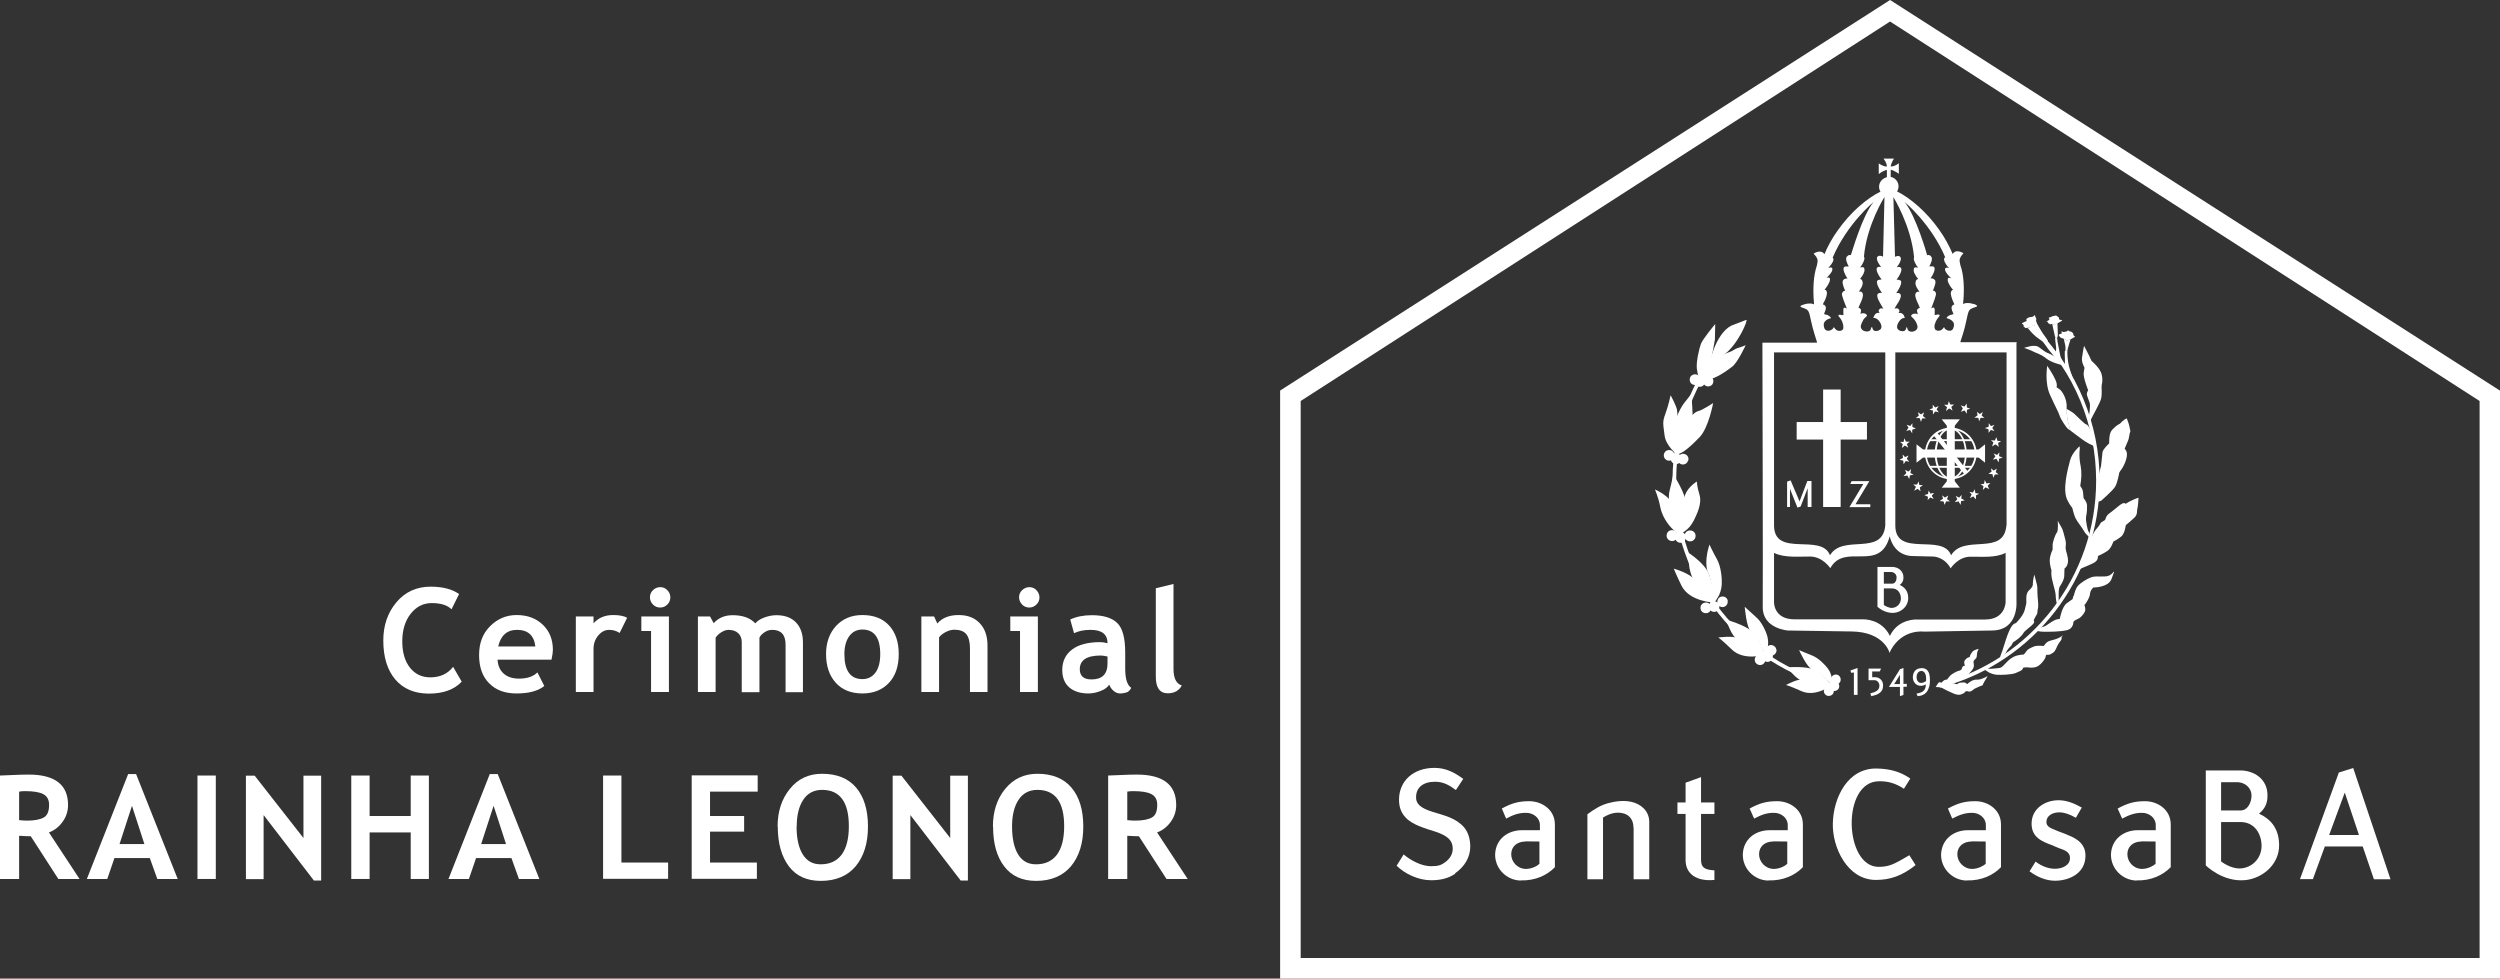 <?xml version="1.0" encoding="UTF-8"?>
<svg id="Camada_2" xmlns="http://www.w3.org/2000/svg" viewBox="0 0 156.86 61.4">
  <rect x="0" y="0" width="156.86" height="61.4" fill="#333333" stroke="none"/>
  <defs>
    <style>
      .cls-1 {
        fill: #fff;
      }
    </style>
  </defs>
  <g id="Camada_1-2" data-name="Camada_1">
    <g>
      <path class="cls-1" d="M28.8,37.28l-.47.95c-.26-.26-.67-.39-1.24-.39-.54,0-.98.23-1.33.68s-.52,1.03-.52,1.72.16,1.24.48,1.65c.32.41.75.61,1.28.61.61,0,1.09-.22,1.43-.66l.54.93c-.47.5-1.16.75-2.06.75s-1.61-.3-2.11-.89-.75-1.41-.75-2.44c0-.96.28-1.76.83-2.41s1.27-.97,2.14-.97c.74,0,1.34.15,1.78.46Z"/>
      <path class="cls-1" d="M34.61,41.39h-3.39c.02.38.15.67.39.88.24.21.56.31.96.31.5,0,.89-.13,1.15-.39l.43.85c-.39.32-.97.47-1.75.47-.72,0-1.29-.21-1.71-.64-.42-.42-.63-1.01-.63-1.77s.23-1.35.69-1.81,1.02-.7,1.66-.7c.69,0,1.24.21,1.66.62.42.41.62.93.62,1.57,0,.14-.03.34-.09.62ZM31.26,40.56h2.33c-.08-.69-.46-1.04-1.15-1.04-.63,0-1.02.35-1.18,1.04Z"/>
      <path class="cls-1" d="M38.87,39.71c-.2-.13-.41-.19-.65-.19-.26,0-.49.12-.68.35-.2.23-.3.52-.3.85v2.7h-1.11v-4.74h1.11v.43c.31-.35.72-.52,1.24-.52.38,0,.67.06.87.17l-.47.95Z"/>
      <path class="cls-1" d="M40.85,43.42v-3.83h-.61v-.91h1.73v4.74h-1.12ZM41.42,36.84c.18,0,.33.06.45.19.13.13.19.28.19.45s-.06.33-.19.45c-.12.13-.28.19-.45.19s-.33-.06-.45-.19c-.13-.13-.19-.28-.19-.45s.06-.33.19-.45c.12-.12.28-.19.45-.19Z"/>
      <path class="cls-1" d="M49.29,43.42v-2.97c0-.62-.28-.93-.84-.93-.17,0-.33.05-.48.15-.15.1-.26.21-.32.34v3.42h-1.11v-3.14c0-.23-.07-.42-.22-.56s-.35-.21-.61-.21c-.14,0-.29.05-.45.15-.16.1-.28.22-.36.34v3.41h-1.11v-4.74h.76l.23.42c.31-.34.7-.5,1.19-.5.63,0,1.1.17,1.42.51.14-.16.33-.28.58-.37.25-.09.5-.14.74-.14.53,0,.94.15,1.23.45.29.3.44.72.44,1.25v3.13h-1.11Z"/>
      <path class="cls-1" d="M51.83,41.04c0-.72.21-1.31.63-1.77.42-.45.97-.68,1.65-.68.72,0,1.28.22,1.68.66s.6,1.03.6,1.79-.2,1.36-.61,1.8-.96.67-1.67.67-1.28-.23-1.68-.68c-.4-.45-.6-1.05-.6-1.8ZM52.98,41.04c0,1.04.38,1.57,1.13,1.57.35,0,.62-.14.82-.41.2-.27.3-.66.3-1.16,0-1.03-.38-1.54-1.12-1.54-.35,0-.62.14-.82.41-.2.27-.31.65-.31,1.14Z"/>
      <path class="cls-1" d="M60.86,43.42v-2.74c0-.4-.08-.7-.23-.89-.16-.19-.41-.28-.76-.28-.16,0-.34.05-.52.14-.18.09-.33.21-.43.34v3.43h-1.11v-4.74h.8l.2.44c.3-.35.75-.53,1.33-.53s1.01.17,1.33.51c.33.34.49.81.49,1.41v2.91h-1.11Z"/>
      <path class="cls-1" d="M64,43.42v-3.83h-.61v-.91h1.73v4.74h-1.12ZM64.58,36.84c.18,0,.33.06.45.19.12.13.19.28.19.45s-.06.33-.19.45c-.13.13-.28.19-.45.19s-.33-.06-.45-.19c-.12-.13-.19-.28-.19-.45s.06-.33.19-.45c.13-.12.28-.19.45-.19Z"/>
      <path class="cls-1" d="M69.6,42.95c-.1.17-.28.3-.53.4-.25.1-.51.16-.78.16-.51,0-.91-.13-1.2-.38s-.44-.62-.44-1.09c0-.55.21-.98.62-1.29.41-.31,1-.46,1.76-.46.13,0,.28.02.46.07,0-.56-.35-.84-1.06-.84-.42,0-.76.07-1.04.21l-.24-.86c.38-.18.83-.27,1.36-.27.72,0,1.25.16,1.59.49.34.33.5.95.5,1.87v1.01c0,.63.13,1.03.38,1.19-.09.16-.19.26-.31.29s-.24.06-.39.06c-.16,0-.3-.06-.43-.18-.13-.12-.21-.25-.26-.39ZM69.49,41.19c-.19-.04-.33-.06-.43-.06-.87,0-1.31.29-1.31.86,0,.43.25.64.74.64.66,0,1-.33,1-1v-.44Z"/>
      <path class="cls-1" d="M72.52,36.91l1.11-.27v5.33c0,.58.17.93.52,1.04-.17.32-.46.49-.88.49-.5,0-.75-.35-.75-1.04v-5.55Z"/>
      <path class="cls-1" d="M3.66,55.15l-1.73-2.68c-.17,0-.42-.01-.73-.03v2.71H0v-6.49c.06,0,.31-.01.75-.03.43-.02.78-.03,1.05-.03,1.65,0,2.47.64,2.47,1.91,0,.38-.11.73-.34,1.05-.23.32-.51.54-.86.67l1.92,2.92h-1.33ZM1.2,49.66v1.8c.21.02.38.03.49.03.48,0,.83-.07,1.06-.2s.33-.4.33-.79c0-.32-.12-.54-.36-.67s-.62-.19-1.13-.19c-.12,0-.25,0-.39.03Z"/>
      <path class="cls-1" d="M9.87,55.15l-.47-1.31h-2.22l-.45,1.31h-1.28l2.59-6.58h.5l2.61,6.58h-1.27ZM8.28,50.56l-.78,2.4h1.56l-.78-2.4Z"/>
      <path class="cls-1" d="M12.39,55.15v-6.49h1.15v6.49h-1.15Z"/>
      <path class="cls-1" d="M19.69,55.24l-3.15-4.1v4.02h-1.11v-6.49h.55l3.06,3.91v-3.91h1.11v6.58h-.47Z"/>
      <path class="cls-1" d="M25.77,55.15v-2.92h-2.58v2.92h-1.15v-6.49h1.15v2.54h2.58v-2.54h1.14v6.49h-1.14Z"/>
      <path class="cls-1" d="M32.56,55.15l-.47-1.31h-2.22l-.45,1.31h-1.28l2.59-6.58h.5l2.61,6.58h-1.27ZM30.97,50.56l-.78,2.4h1.56l-.78-2.4Z"/>
      <path class="cls-1" d="M37.84,55.15v-6.49h1.15v5.46h2.93v1.02h-4.08Z"/>
      <path class="cls-1" d="M44.55,49.68v1.52h2.14v.98h-2.14v1.94h2.94v1.02h-4.09v-6.49h4.14v1.02h-2.99Z"/>
      <path class="cls-1" d="M48.79,51.85c0-.92.25-1.71.76-2.34.51-.64,1.18-.96,2.03-.96.93,0,1.65.29,2.14.87s.74,1.39.74,2.44-.26,1.87-.77,2.49c-.51.61-1.25.92-2.19.92-.87,0-1.54-.3-2-.91-.46-.61-.7-1.44-.7-2.5ZM49.98,51.85c0,.76.13,1.35.39,1.76.26.42.63.62,1.12.62.58,0,1.01-.2,1.32-.61.3-.41.45-1,.45-1.78,0-1.52-.56-2.28-1.68-2.28-.51,0-.91.21-1.18.62-.27.41-.41.97-.41,1.66Z"/>
      <path class="cls-1" d="M60.27,55.24l-3.15-4.1v4.02h-1.11v-6.49h.55l3.06,3.91v-3.91h1.11v6.58h-.47Z"/>
      <path class="cls-1" d="M62.3,51.85c0-.92.25-1.71.76-2.34s1.18-.96,2.03-.96c.93,0,1.65.29,2.14.87.49.58.74,1.39.74,2.44s-.26,1.87-.77,2.49c-.52.61-1.25.92-2.19.92-.87,0-1.54-.3-2-.91-.47-.61-.7-1.44-.7-2.5ZM63.5,51.85c0,.76.13,1.35.38,1.76.26.42.63.62,1.12.62.58,0,1.01-.2,1.32-.61.3-.41.45-1,.45-1.78,0-1.52-.56-2.28-1.68-2.28-.51,0-.91.21-1.18.62-.27.41-.41.97-.41,1.66Z"/>
      <path class="cls-1" d="M73.19,55.15l-1.73-2.68c-.17,0-.42-.01-.73-.03v2.71h-1.2v-6.49c.06,0,.31-.01.75-.03.43-.02.78-.03,1.05-.03,1.65,0,2.47.64,2.47,1.91,0,.38-.11.73-.34,1.05-.23.32-.51.54-.86.67l1.92,2.92h-1.33ZM70.73,49.66v1.8c.21.02.38.03.49.03.48,0,.83-.07,1.06-.2s.33-.4.33-.79c0-.32-.12-.54-.36-.67s-.62-.19-1.13-.19c-.12,0-.25,0-.39.03Z"/>
    </g>
    <g>
      <path class="cls-1" d="M107.25,22.86s.35-1.89,1.38-2.43c0,0,.8-.31.94-.36.14-.04-.54,1.61-1.43,2.2l-.89.59Z"/>
      <path class="cls-1" d="M106.74,23.89s.47-.81.59-1.21c.11-.4.25-1.28.27-1.38,0-.09.02-.97.02-.97,0,0-.78.93-.9,1.25-.12.33-.31,1.18-.25,1.58.06.4.19.88.19.88l.09-.17Z"/>
      <path class="cls-1" d="M106.72,23.81s.53-1.01.79-1.22c.26-.21.82-.44,1-.5.19-.05.32-.19.51-.25.19-.05.51-.18.51-.18,0,0-.5,1.09-.85,1.35-.34.26-1.05.77-1.49.79-.43.02-.43.05-.43.05l-.05-.05Z"/>
      <path class="cls-1" d="M105.23,28.53s-.72-.56-.79-1.23c-.08-.67-.15-.8.05-1.33.2-.53.33-1.17.33-1.17,0,0,.41.74.41.98,0,.05.02.16.02.31-.13.5-.25,1.03-.2,1.5.04.38.11.61.17.75v.19Z"/>
      <path class="cls-1" d="M105.26,28.5s-.31-.12-.35-.92c-.04-.8.44-1.89.78-2.32.33-.43.43-.52.43-.52,0,0,.13,1.35.07,1.92-.04.57-.31,1.17-.46,1.43-.16.25-.47.42-.47.42"/>
      <path class="cls-1" d="M106.15,26.09s.17-.24.42-.3c.25-.06.92-.5.92-.5,0,0-.29,1.56-.85,2.14-.56.58-1.05,1.01-1.38,1.07-.12.02-.14,0-.12-.02.03-.02.13-.09.23-.19.02-.01.04-.03.04-.04.05-.05.1-.1.13-.17.1-.12.21-.33.32-.57.06-.13.13-.27.15-.39.04-.14.07-.27.1-.41,0-.02,0-.05,0-.07.01-.07.03-.14.03-.25h0s0-.31,0-.31h0Z"/>
      <path class="cls-1" d="M105.41,33.59s-1.03-.65-1.25-1.83c-.1-.53-.32-1.05-.32-1.05,0,0,1.07.47,1.09,1.03-.03.34.04.32.09.57.06.28.21.81.37,1.12.02.1.03.16.03.16"/>
      <path class="cls-1" d="M105.45,33.32c.04-.27.35-.85.36-1.58.01-.73-.83-1.98-.83-1.98,0,0-.07.44-.21.97-.15.52.02,1.18.09,1.56.08.38.54,1.29.54,1.29-.04-.07.03-.18.05-.27"/>
      <path class="cls-1" d="M105.32,33.6s.48-.32.54-.39c.07-.06.26-.24.43-.58.16-.34.52-1.02.34-1.6-.16-.51-.16-.82-.16-.82,0,0-.76.45-.79,1.11,0,.11.1.41.09.51-.03.46-.18.85-.31,1.16-.07.32-.14.61-.14.61"/>
      <path class="cls-1" d="M107.56,37.81s-1.56-.05-2.06-1.07c-.34-.7-.48-1.06-.48-1.06,0,0,1.01.28,1.31.7.15.29.32.54.47.72.18.19.39.42.66.6.06.07.1.11.1.11"/>
      <path class="cls-1" d="M107.54,37.58c-.06-.27-.04-.95-.35-1.64-.31-.68-1.33-1.31-1.33-1.31,0,0,.06.26.12.82.05.56.33,1.12.56,1.44.24.32,1.08.96,1.08.96-.06-.05-.05-.18-.08-.27"/>
      <path class="cls-1" d="M107.51,37.91s.31-.47.35-.56c.03-.09.15-.32.17-.68.02-.37-.04-1.11-.3-1.58-.26-.46-.47-.92-.47-.92,0,0-.35.96-.12,1.69.05.09.09.18.12.27.14.43.16.84.16,1.16.05.32.1.61.1.61"/>
      <path class="cls-1" d="M110.8,41.06s-1.35.45-2.13-.3c-.68-.66-.86-.76-.86-.76,0,0,.94-.13,1.22.05.2.23.42.41.61.53.2.13.72.3,1.03.4l.12.08Z"/>
      <path class="cls-1" d="M110.68,40.9c-.13-.2-.26-.75-.69-1.22-.44-.47-1.73-.81-1.73-.81,0,0,.11.2.29.63.18.43.69.99.96,1.2.29.2,1.3.4,1.3.4-.06-.02-.08-.13-.12-.2"/>
      <path class="cls-1" d="M110.77,41.09s.16-.48.16-.56.04-.3-.04-.61c-.09-.31-.35-.91-.73-1.22-.36-.32-.69-.63-.69-.63,0,0,.11,1.32.38,1.55.07.06.13.13.19.2.25.31.38.53.47.8.14.25.27.48.27.48"/>
      <path class="cls-1" d="M124.07,40.87c-.02.07-.02.15-.04.31-.02.16-.12.17-.18.27-.06.1,0,.11,0,.34-.02.22-.28.44-.45.62-.16.15-.52.24-.61.26-.11.07-.32.17-.41.17-.1,0-.26.04-.4.06-.16.02-.27.11-.27.11l.04-.08s.14-.2.24-.25c.1-.05.18-.04.18-.04,0,0,.03-.06.15-.2.12-.15.45-.32.57-.35.08-.01.15-.05.19-.09,0-.04.03-.11.06-.16.04-.09.15-.06.15-.06,0,0-.07-.17-.04-.28.03-.11.21-.26.28-.26.06,0,.07-.02.07-.07,0-.05.12-.25.2-.32.07-.07.35-.14.35-.14,0,0-.05.1-.07.17"/>
      <path class="cls-1" d="M129.13,38.02s.02-.1.04-.3c0-.2,0-.41,0-.54-.01-.13.05-.35.05-.35,0,0,.31-.43.3-.71,0-.28.02-.46.02-.46,0,0,.16-.07.21-.38.04-.31-.12-.66-.14-.83-.03-.17.05-.27-.01-.54-.07-.27-.16-.68-.26-.83-.1-.16-.23-.41-.23-.41,0,0,.05.61-.05.74-.11.13-.27.61-.27.78,0,.17,0,.3,0,.3,0,0-.18.34-.18.67s.12.67.12.67c0,0-.03-.16-.02.19,0,.35.26,1.03.27,1.32,0,.29.09.6.09.6l.09.08Z"/>
      <path class="cls-1" d="M134.1,31.96c-.03.05.04.33-.19.53-.21.2-.53.46-.53.46,0,0-.05.49-.27.7-.24.2-.51.33-.51.33,0,0-.13.41-.35.57-.22.16-.62.34-.62.34,0,0,.04.22-.17.37-.21.15-.73.33-.82.38-.09.06-.33.16-.33.16,0,0,.26-.18.28-.36.03-.19.1-.57.14-.64.05-.07.58-1.38.78-1.58.2-.21.31-.43.31-.43,0,0,.18-.11.24-.15.07-.05.04-.24.28-.42.25-.18.64-.52.74-.58.1-.07.21-.08.21-.08l.08.05s.38-.25.81-.38c0,0-.03.63-.09.74"/>
      <path class="cls-1" d="M125.46,41.35s.03-.15.18-.53c.14-.38.45-1.7.84-1.72,0,0,.44-.42.55-.8.1-.38.12-.43.11-.59,0-.17-.03-.46.15-.65.19-.18.27-.27.26-.46,0-.19.09-.55.09-.55,0,0,.07.23.13.5.02.07.05.17.06.29v.13c0,.05.01.16.01.32,0,.16.07.61.04.83-.01.04-.05.22-.05.33.01.11-.29.44-.21.53.07.08-.11.22-.12.24,0,.02-.48.38-.53.48-.15.3-.66.6-.66.6l-.11.2c-.2.2-.28.33-.3.38-.04.11-.22.31-.22.31l-.22.16Z"/>
      <path class="cls-1" d="M132.62,35.87s-.12.2-.36.27c-.24.07-.68,0-.93.05-.25.04-.81.38-.97.59-.14.18-.21.47-.24.58-.07.12-.07.22-.07.22,0,0-.04.04-.36.26-.32.22-.45.99-.45.99,0,0-.03,0-.17.03-.16.03-.32.15-.47.24-.14.1-.27.2-.38.22-.12.01-.17.08-.25.1-.06.03-.24.14-.24.14,0,0,.19.08.55.08.35,0,.98,0,1.4-.1.42-.09.41-.5.41-.5,0,0,.02-.1.23-.18.22-.08.42-.32.5-.5.06-.18-.04-.41-.04-.41,0,0,.04,0,.12-.14.08-.13.22-.34.24-.58.03-.23.21-.37.21-.37,0,0,0,0,.02,0h.02s.88,0,1.09-.52c.2-.51.16-.45.16-.45"/>
      <path class="cls-1" d="M124.43,41.96s.24.16.34.22c.11.06.33.15.55.16.22.01.86,0,1.15-.11.28-.12.39-.17.42-.23.04-.06.06-.11.06-.11,0,0,.12-.02.21-.02.09,0,.43.08.7-.07.26-.16.44-.44.48-.55.03-.11.02-.14.06-.16.04-.02.16.03.29-.06.14-.09.21-.09.31-.32.1-.23.13-.28.2-.38.07-.11.11-.12.15-.23.02-.12-.03-.1.05-.18.07-.08.05-.06.05-.06,0,0-.23.16-.4.22-.16.07-.45.1-.59.2-.14.11-.18.19-.18.19l-.05.06s-.44-.05-.63.04c-.2.09-.37.15-.47.31-.1.15-.16.19-.16.19,0,0-.38,0-.66.16-.27.14-.36.29-.55.47-.18.19-.22.2-.37.22-.17.02-.49.05-.58.04-.08-.01-.16-.06-.15-.09.02-.03-.25.11-.25.11"/>
      <path class="cls-1" d="M121.45,43.11s.28-.02.45.08c.17.1.41.21.53.26.11.05.39.2.62.12.24-.08.26-.18.26-.18,0,0,.09-.03.11-.03.02,0,.11.07.25.01.13-.06.13-.12.29-.19.17-.07.25-.11.31-.14.06-.02.11.01.16-.12.05-.13.16-.28.21-.37.05-.09.07-.13.07-.13,0,0-.26.15-.46.2-.2.05-.24,0-.39.04-.15.03-.37.2-.41.25-.04.05-.09-.11-.26-.09-.18.02-.23,0-.29.04-.06.03-.09.07-.14.07-.05,0-.12-.07-.23-.06-.1.02-.19.05-.28.06-.09.01-.27-.08-.33-.07-.04,0-.21-.07-.26-.05-.04.02-.2.28-.2.28"/>
      <path class="cls-1" d="M129.36,22.9s-.64-.14-.97-.41c-.33-.27-.66-.35-.77-.41-.11-.08-.62-.25-.62-.25,0,0,.64-.25.91-.06.26.2.48.35.55.37.07.02.33.13.56.31.22.17.35.45.35.45"/>
      <path class="cls-1" d="M128.43,21.59s-.45-.27-.7-.48c-.25-.21-.45-.47-.45-.47l-.09-.08s.15.02.22-.05c.06-.07.07-.12.16-.12.09,0,.1.06.14-.01.03-.08.03-.2.03-.2,0,0,.35.63.45.76.08.12.31.39.31.5,0,.12-.06.16-.06.16"/>
      <path class="cls-1" d="M128.97,21.17s-.04-.07-.08-.27c-.04-.17-.11-.48-.12-.56h.04s.1.04.12.03c.02,0,.12-.09.12-.09l.04-.02c0,.15.04.74.02.83-.04.1-.04.16-.07.14-.02-.02-.07-.07-.07-.07"/>
      <path class="cls-1" d="M129.59,21.99s.03-.21-.02-.38c-.05-.17-.06-.33-.09-.35,0,0-.04-.02-.04-.03.02.01.07.03.07.03,0,0,.07.03.12.07.06.05.05.02.05.02,0,0,.11,0,.15-.03.04-.02.05-.02.09-.04-.03.08-.14.43-.16.53-.03.11-.04.19-.11.21-.07.02-.07-.03-.07-.03"/>
      <path class="cls-1" d="M127.21,20.58s0-.03-.07,0c-.1.03-.1-.05-.12-.07-.03-.01-.06,0-.05-.06,0-.04.04.07,0-.04-.04-.11-.19-.08-.05-.16.13-.07.08-.03.2-.09.11-.07-.04-.09.04-.16.09-.07.16-.1.21-.1s.02,0,.13-.02c.13-.01.17-.19.19-.06.02.13.08.1.07.17v.1s-.03.04.01.1c.03.06-.01.16-.01.16,0,0,0,.09-.08.07-.08-.02-.07-.05-.15,0-.06.06-.04.07-.08.08-.04.02-.1.06-.1.06h-.13Z"/>
      <path class="cls-1" d="M129.39,21.22s-.07,0-.12-.06c-.05-.06-.16-.14-.04-.19.12-.05.13-.01.13-.08,0-.07-.04-.14.03-.09q.08.05.13.03c.07-.02.04-.02.13-.03.09,0,.09-.12.13-.06.04.05.02.02.12.06.09.03.07,0,.12.06.05.05.05.02.07.1.02.08-.03-.01.02.08.04.09.16.06.04.12-.11.05-.12.08-.19.11-.07.02-.08.03-.12.05-.04.02-.15.03-.15.03,0,0,.01.03-.05-.01-.05-.05-.13-.08-.13-.08,0,0-.11-.03-.12-.04"/>
      <path class="cls-1" d="M128.77,20.35s-.01-.05-.08-.01c-.07.04-.09-.03-.12-.04-.04-.02,0,.04-.06-.03-.06-.08,0-.1-.06-.08-.05.02-.1.06,0-.04.1-.09.15-.04.13-.13-.02-.09-.07-.07,0-.1.09-.03.07-.01.13-.04.06-.02-.06-.01.12-.05.18-.04.17-.05.23,0,.07.05.11.08.13.1,0,.02-.02.13.08.14.09,0,.17.03.08.07-.09.04-.09.06-.13.08-.04.02-.16.08-.16.08,0,0-.09.09-.12.09-.04,0-.13-.04-.13-.04h-.04Z"/>
      <path class="cls-1" d="M130.05,23.95c-.21-.32-.55-.83-.7-1.05,0,0-.18-.27-.41-.44,0,0-.12-.2-.31-.41-.18-.2-.47-.69-.58-.77-.04-.03.14.08.09.05.11.08.2.12.2.12,0,0,.04-.04.04-.13v-.03s.02.02.03.03c.06.08.12.17.18.26.1.16.32.45.37.52.05.06.07-.29.03-.46-.03-.17-.05-.5-.05-.5l-.06-.3v.06c.06.2.09.27.09.27,0,0,.05.04.08.06,0,0,.02,0,.02-.03.01.1.02.19.03.24.05.2.15.85.2.98.05.13.26.46.26.46,0,0,0-.21,0-.36s-.02-.34,0-.52h.01s.02.04.07.02c.06-.02.1-.16.09-.12-.04.19,0,.72.08,1.05.08.33.21.65.21.65"/>
      <path class="cls-1" d="M131.05,26.19s.14-.69.06-.93c-.08-.25-.19-.45-.17-.57.02-.12.08-.2.08-.2,0,0-.33-.83-.28-1.11.04-.29.06-.28.04-.33-.02-.05-.2-.35-.14-.65.04-.3.12-.7.12-.7,0,0,.29.53.47.94,0,0,.46.39.6.74.13.35.07.67.04.77-.03.09.04.56-.04.87-.08.3-.55,1.1-.63,1.29-.09.19-.07.26-.07.26l-.08-.37Z"/>
      <path class="cls-1" d="M129.91,27.01c-.02-.12-.28-.84-.24-1.42.04-.57-.3-1.09-.48-1.19l-.16-.11s.09-.12-.07-.47c-.15-.35-.51-.87-.51-.87,0,0-.17,1.06.17,1.81.33.74.56,1.14.6,1.3.04.17.42.79.56.87l.13.08Z"/>
      <path class="cls-1" d="M129.65,25.65s.36.17.55.36c.19.2.53.5.61.57.09.07.15,0,.33.34.17.33.37,1.12.37,1.12,0,0-.43-.18-.66-.33-.23-.15-.95-.7-.95-.7,0,0-.13-.48-.15-.55-.02-.07-.1-.59-.1-.63v-.17Z"/>
      <path class="cls-1" d="M130.43,32.25s.09-.5.04-.69c-.06-.19-.15-.35-.12-.45.07-.18.17-.49.21-.88.08-.61,0-.92-.04-1.14-.04-.22-.06-.57-.04-.79.03-.21,0-.3,0-.3,0,0-.47.39-.6.9-.13.51-.51,1.84-.15,2.51.36.67.36.41.42.49.07.08.28.35.28.35"/>
      <path class="cls-1" d="M130.26,30.25s.43.3.44.65c.02.35.04.37.04.37,0,0,.21.23.21.45,0,.21,0,.41-.05.63-.04.22,0,.4,0,.4,0,0,.06.47.15.61.08.14.05.22.05.22l.05.17s-.29-.23-.38-.41c-.09-.18-.44-.61-.55-.84-.11-.23-.23-.78-.23-.78,0,0,.17-.48.15-.68-.03-.2-.13-.31-.13-.31,0,0,.12-.18.26-.47"/>
      <path class="cls-1" d="M133.67,27.07c-.1.22-.04.36-.19.68-.15.32-.17.42-.17.42,0,0,.24.14.1.63-.14.49-.37.74-.37.74l-.07.12s-.1.62-.26.88c-.17.27-.89.89-.89.89l-.33.08s.21-.28.19-.6c-.03-.32-.09-.71-.04-.92.05-.21.19-.77.19-.77,0,0,.07-.65.09-.85.04-.21.42-.55.42-.55,0,0-.03-.6.16-.82.13-.15.32-.33.52-.42.08-.09.26-.27.42-.33,0,0,.12.29.16.47.04.19.07.34.07.34"/>
      <path class="cls-1" d="M110.77,41.38c0,.18-.14.34-.32.35-.19,0-.35-.14-.35-.32-.01-.19.13-.34.32-.35.19,0,.34.14.35.32"/>
      <path class="cls-1" d="M111.23,41.18c.01.19-.13.34-.32.35-.18,0-.34-.13-.34-.32-.01-.19.13-.34.32-.35.18,0,.34.14.35.32"/>
      <path class="cls-1" d="M111.47,40.79c0,.18-.15.34-.32.35-.19,0-.35-.14-.36-.32,0-.19.15-.34.32-.35.18,0,.34.14.35.32"/>
      <path class="cls-1" d="M114.97,42.96s-1.02.81-1.93.41c-.8-.36-.98-.39-.98-.39,0,0,.75-.41,1.06-.34.24.13.49.22.69.27.23.04.73.03,1.01.02l.13.03Z"/>
      <path class="cls-1" d="M114.82,42.87c-.17-.14-.45-.57-.98-.84-.53-.27-1.76-.15-1.76-.15,0,0,.16.13.45.45.29.32.91.65,1.22.73.31.08,1.25-.06,1.25-.06-.06,0-.12-.09-.17-.13"/>
      <path class="cls-1" d="M114.96,43s-.02-.46-.04-.53c-.02-.07-.05-.28-.23-.52-.18-.24-.59-.67-1.01-.83-.41-.16-.8-.33-.8-.33,0,0,.51,1.11.82,1.22.08.03.16.07.22.11.32.2.5.34.67.54.2.17.38.33.38.33"/>
      <path class="cls-1" d="M115.04,43.24c.06.16-.01.34-.17.4-.16.07-.34,0-.41-.16-.07-.16.01-.34.17-.4.16-.07.34,0,.4.17"/>
      <path class="cls-1" d="M115.38,42.93c.06.16,0,.34-.17.4-.15.07-.34,0-.41-.17-.06-.16.02-.34.18-.4.16-.07.34,0,.4.17"/>
      <path class="cls-1" d="M115.47,42.52c.06.16,0,.34-.17.4-.16.06-.34-.01-.4-.17-.06-.16,0-.34.17-.4.15-.07.34,0,.4.17"/>
      <path class="cls-1" d="M107.36,38.09c.03.19-.1.36-.27.38-.2.03-.37-.1-.39-.28-.03-.19.1-.36.29-.38.19-.03.36.1.38.28"/>
      <path class="cls-1" d="M107.88,38.01c.02.18-.1.35-.28.38-.19.02-.35-.1-.38-.28-.03-.19.1-.35.29-.38.18-.03.34.1.37.28"/>
      <path class="cls-1" d="M108.4,37.71c.03.18-.1.35-.28.38-.18.02-.35-.1-.37-.28-.02-.18.1-.36.28-.38.19-.03.36.1.38.28"/>
      <path class="cls-1" d="M105.25,33.68c-.03.18-.22.3-.41.26-.19-.04-.31-.23-.26-.41.03-.19.22-.3.41-.26.18.04.31.22.26.41"/>
      <path class="cls-1" d="M105.77,33.79c-.03.18-.22.3-.4.26-.18-.04-.3-.22-.26-.41.04-.18.21-.3.4-.26.19.04.31.22.26.41"/>
      <path class="cls-1" d="M106.38,33.7c-.04.19-.22.3-.41.26-.18-.04-.31-.22-.26-.41.03-.19.22-.3.41-.26.19.04.3.22.26.4"/>
      <path class="cls-1" d="M105.05,28.67c-.06.18-.25.27-.43.22-.17-.06-.27-.25-.21-.42.05-.18.24-.27.42-.22.18.06.27.25.22.42"/>
      <path class="cls-1" d="M105.49,28.88c-.06.18-.25.28-.43.22-.18-.05-.27-.24-.21-.42.06-.17.25-.27.42-.22.18.06.27.25.22.42"/>
      <path class="cls-1" d="M105.91,28.91c-.05.18-.24.27-.42.22-.17-.06-.27-.25-.2-.42.05-.18.24-.28.42-.22.18.06.28.25.21.42"/>
      <path class="cls-1" d="M106.64,23.99c-.09.16-.3.21-.46.12-.16-.09-.2-.3-.12-.46.1-.16.3-.21.46-.12.16.09.21.3.12.46"/>
      <path class="cls-1" d="M106.94,24.1c-.09.16-.29.22-.45.12-.16-.1-.21-.3-.12-.46.09-.16.29-.22.45-.12.16.09.21.3.11.46"/>
      <path class="cls-1" d="M107.47,24.08c-.1.16-.3.21-.46.12-.16-.1-.21-.3-.12-.46.09-.16.29-.21.45-.12.16.1.21.3.12.46"/>
      <path class="cls-1" d="M122.9,31.49l.12.19.02-.22s0-.02.02-.02l.22-.05-.2-.1s-.02-.01-.02-.02l.02-.22-.14.16s-.02.01-.04,0l-.19-.09.09.18s0,.02,0,.03l-.15.18.23-.05s.02,0,.02.01"/>
      <path class="cls-1" d="M121.95,31.47l.06.21.09-.21s.01-.02.02-.01h.23s-.17-.13-.17-.13c-.01-.01-.01-.02-.01-.03l.07-.21-.19.12s-.02,0-.03,0l-.16-.13.05.2s0,.02-.01.02l-.2.14.23.02s.02,0,.02.02"/>
      <path class="cls-1" d="M121,31.14l-.03.17.12-.13s0,0,.02,0l.15.07-.08-.15s0-.01.01-.02l.1-.13-.17.04s0,0-.02-.01l-.08-.14-.03.16s0,.02,0,.02l-.18.04.17.07s.01.01.01.02"/>
      <path class="cls-1" d="M120.97,31.16l-.02.22.15-.16s.02,0,.03,0l.2.09-.12-.19v-.03s.15-.16.15-.16l-.21.05s-.03,0-.03-.01l-.11-.19-.02.21s-.01.02-.03.02l-.22.05.21.1s.01.02.01.02"/>
      <path class="cls-1" d="M120.19,30.59l-.09.2.2-.11s.02,0,.03,0l.17.14-.04-.22s0-.02.01-.03l.18-.12-.21-.02s-.02,0-.02-.02l-.04-.21-.09.19s-.02.01-.02.01h-.23s.17.14.17.14c0,0,.02.02,0,.02"/>
      <path class="cls-1" d="M119.69,29.86l.1.2.04-.22s.02-.02.02-.02l.22-.03-.2-.11s0-.02,0-.03l.04-.22-.16.15s-.02,0-.03,0l-.19-.1.08.19s0,.02-.01.03l-.17.17.24-.03s.02,0,.02.02"/>
      <path class="cls-1" d="M119.42,28.91l.02.22.12-.19s.01-.01.03-.01l.21.04-.15-.17v-.03s.1-.19.1-.19l-.2.09s-.02,0-.03,0l-.14-.16.02.21s0,.02-.02.02l-.2.11.22.05s.02,0,.02.02"/>
      <path class="cls-1" d="M119.54,27.97l.19.12-.08-.21s0-.02,0-.03l.17-.14h-.23s-.01,0-.01-.01l-.09-.2-.05.21s-.01.02-.01.02h-.21s.16.13.16.13c0,0,.02.02,0,.02l-.05.23.18-.15s.02,0,.03,0"/>
      <path class="cls-1" d="M119.86,27.01l.12.18v-.22s.02-.02.03-.02l.2-.07-.2-.08s-.02-.02-.02-.03v-.22s-.12.17-.12.17c0,0-.02.01-.04,0l-.2-.07.11.17s0,.02,0,.03l-.13.19.22-.06s.02,0,.03,0"/>
      <path class="cls-1" d="M120.46,26.26l.07.21.07-.21s.02-.01.02-.01h.21s-.17-.14-.17-.14c0,0-.02-.02,0-.03l.06-.21-.17.12s-.02,0-.04,0l-.17-.13.05.2s0,.02,0,.03l-.19.14h.23s.03.02.03.03"/>
      <path class="cls-1" d="M121.28,25.79v.22s.13-.18.13-.18c0-.01.02-.01.04-.01l.2.05-.13-.17s0-.02,0-.03l.12-.19-.2.08s-.02,0-.03,0l-.14-.17v.2s0,.02,0,.02l-.22.09.23.06s.02.02.02.02"/>
      <path class="cls-1" d="M122.33,25.64l.18.12-.07-.21s0-.02,0-.03l.17-.14h-.22s-.03,0-.03-.01l-.08-.2-.06.21s-.01.02-.02.02h-.22s.17.13.17.13c.01,0,.01.01.01.03l-.06.23.18-.15s.02,0,.04,0"/>
      <path class="cls-1" d="M123.28,25.78l.13.18v-.23s0-.02.01-.02l.2-.07-.21-.07s0-.02,0-.03l-.02-.22-.12.18s-.02.02-.03,0l-.21-.06.12.17v.03s-.12.2-.12.2l.22-.08s.02,0,.02,0h.01Z"/>
      <path class="cls-1" d="M124.13,26.23l.05.21.08-.21s.02-.01.03-.01h.22s-.17-.14-.17-.14c0,0,0-.02,0-.02l.07-.21-.17.12s-.03,0-.03,0l-.17-.13.04.2s0,.02-.01.03l-.19.13.23.02s.02,0,.03.01"/>
      <path class="cls-1" d="M124.77,26.94v.22s.14-.18.14-.18c.01,0,.02,0,.02,0l.21.07-.13-.19s0-.02,0-.02l.13-.18-.21.07s-.02,0-.02-.01l-.13-.17v.21s0,.02-.02.02l-.22.08.22.07s0,.02,0,.03"/>
      <path class="cls-1" d="M125.24,27.9l.17.14-.04-.22s0-.02,0-.03l.19-.11-.22-.02s-.02,0-.02-.02l-.06-.21-.09.2s-.01.02-.02.01l-.23-.02.15.14s0,.02,0,.02l-.08.23.2-.12s.03,0,.03,0"/>
      <path class="cls-1" d="M125.28,28.82l.12.19.03-.22s0-.02.02-.02l.21-.05-.21-.09s-.02-.02-.02-.03l.02-.22-.14.16s-.02.01-.02,0l-.2-.09.1.18s0,.02,0,.02l-.15.19.23-.05s.02,0,.03.01"/>
      <path class="cls-1" d="M125.02,29.77l.05.21.09-.2s.01-.01.02-.01h.22s-.17-.14-.17-.14c-.01,0-.02-.02-.01-.02l.07-.21-.19.12s-.02,0-.02,0l-.16-.14.04.2s0,.02-.01.02l-.19.13.23.02s.03,0,.03.02"/>
      <path class="cls-1" d="M124.61,30.59l.2.1-.09-.2s0-.02.01-.03l.15-.16-.22.03s-.02,0-.03-.01l-.1-.2-.04.22s-.01.02-.02.02l-.21.03.18.1s.01.01.01.02l-.04.23.17-.16s.03,0,.03,0"/>
      <path class="cls-1" d="M123.83,31.17l.15.16v-.22s-.01-.02,0-.03l.2-.1-.22-.04s-.02-.01-.02-.02l-.04-.22-.1.19s-.02.02-.02.01l-.21-.04.13.15s.02.02,0,.03l-.1.21.21-.1s.02,0,.02,0"/>
      <polygon class="cls-1" points="122.15 30.2 121.83 30.6 122.97 30.6 122.65 30.2 122.65 26.71 122.97 26.31 121.83 26.31 122.15 26.71 122.15 30.2"/>
      <polygon class="cls-1" points="120.66 28.2 120.25 27.88 120.25 29.03 120.66 28.71 124.15 28.71 124.55 29.03 124.55 27.88 124.15 28.2 120.66 28.2"/>
      <path class="cls-1" d="M122.39,26.95c-.82,0-1.5.68-1.5,1.51s.69,1.51,1.5,1.51,1.51-.67,1.51-1.51-.67-1.51-1.51-1.51M122.39,30.07c-.88,0-1.61-.73-1.61-1.62s.73-1.62,1.61-1.62,1.63.72,1.63,1.62-.73,1.62-1.63,1.62"/>
      <path class="cls-1" d="M122.39,26.95c-.49,0-.88.68-.88,1.5s.39,1.51.88,1.51.9-.67.9-1.51-.4-1.5-.9-1.5M122.39,30.07c-.55,0-1-.73-1-1.62s.45-1.62,1-1.62,1.01.73,1.01,1.62-.44,1.62-1.01,1.62"/>
      <polygon class="cls-1" points="122.39 27.56 121.09 27.56 121.09 27.68 122.39 27.68 123.72 27.68 123.72 27.56 122.39 27.56"/>
      <polygon class="cls-1" points="122.39 29.23 121.1 29.23 121.1 29.35 122.39 29.35 123.7 29.35 123.7 29.23 122.39 29.23"/>
      <polygon class="cls-1" points="123.26 29.77 121.32 27.32 121.54 27.14 123.48 29.59 123.26 29.77"/>
      <path class="cls-1" d="M125.89,32.97c-.17,1.96-2.66.51-3.47,1.87-.53-1.42-3.5.18-3.5-1.87,0-1.02,0-10.86,0-10.86h6.98v10.86ZM124.57,38.87h-4.33s-1.15-.05-1.66,1.03c-.52-1.08-1.66-1.04-1.66-1.04h-4.32c-1.32,0-1.29-1.07-1.29-1.07v-3.1c.66.33,1.59.22,2.29.23.78.02,1.24.73,1.24.73.91-1.64,3.1.33,3.73-2,.08.39.43,1.24,1.48,1.24l1.27.03s.68.02,1.07.74c0,0,.46-.72,1.23-.73.72-.01,1.58.09,2.22-.24v3.1s-.02,1.08-1.28,1.08M118.29,22.11v10.86c-.18,1.96-2.66.51-3.47,1.87-.54-1.42-3.5.18-3.51-1.87v-10.86h6.98ZM114.47,18.91c.09-.19.19-.44.15-.6-.02-.11-.09-.13-.14-.13.07-.09.23-.29.29-.46.03-.04.04-.08.04-.12.01-.04.02-.07.01-.1-.02-.08-.06-.09-.12-.09-.04,0-.08.02-.12.05.01,0,.02-.02.04-.04.13-.13.33-.33.35-.5.02-.18-.13-.15-.26-.11.06-.06.12-.13.17-.2l.02-.02s.06-.1.09-.15c.06-.1.07-.21,0-.28.91-2.13,2.57-3.49,2.57-3.49-.72.87-1.37,3.19-1.43,3.34,0,0-.02-.01-.03-.01-.04,0-.08,0-.13.02-.03.02-.05.04-.09.08-.13.14.05.51.12.62h-.2s0,0,0,0c-.31.04.01.59.12.76-.07-.01-.2-.01-.28.11-.08.12.03.41.1.58.02.03.03.06.04.08,0,0,0,0,0,0-.03,0-.06,0-.09.01-.03.01-.05.04-.07.07-.02.02-.04.06-.05.09-.03.1.19.65.31.95-.02-.02-.06-.04-.08-.05-.07-.03-.1-.01-.13.03-.02.07-.01.2-.01.3,0,.07.01.12,0,.12,0,0-.04,0-.08,0-.08-.02-.18-.04-.22,0-.03.03-.01.07.04.12.06.07.18.2.24.46.02.11.02.19.02.25-.02.04-.04.07-.06.1-.02.02-.05.04-.1.05-.06.02-.12.01-.18,0-.15-.04-.23-.19-.23-.2-.01,0-.02-.01-.02-.01-.02,0-.02,0-.04.02,0,0,.01.08-.17.16-.04.02-.08.03-.13.03-.04,0-.1,0-.14-.02-.04-.02-.09-.06-.12-.13-.02-.05-.03-.1-.04-.18-.04-.36.43-.45.44-.45h0s.02-.03,0-.04c0,0-.07-.11-.2-.16-.04-.02-.09-.03-.12-.03-.06-.01-.1-.02-.09-.06,0-.02.01-.04.02-.08.06-.13.16-.34-.02-.47-.02-.02-.05-.02-.08-.02,0-.01,0-.02,0-.02.01-.05.04-.1.07-.16M114.52,16h0s0,0,0,0c0,0,0-.01,0-.01,0,0,0,0,0,.01M122.02,16.15c-.07.08-.04.18,0,.29.03.05.06.1.09.16l.02.02c.04.08.11.15.17.2-.12-.04-.28-.06-.26.11.03.17.22.37.36.5.02.02.02.03.04.05-.04-.02-.07-.05-.12-.05-.05,0-.1,0-.11.08h0s0,.07,0,.11c0,.04.03.08.04.12.07.17.22.37.3.45-.05,0-.11.03-.14.14-.04.16.07.42.14.6.04.07.06.12.07.16,0,0,0,.02,0,.02-.02,0-.04,0-.07.02-.18.12-.08.34-.02.47,0,.03.03.06.04.08,0,.04-.04.04-.1.06-.04,0-.07.02-.12.03h0c-.13.05-.21.15-.21.16h0s0,.03.02.04c0,0,.48.1.44.45,0,.07-.03.13-.05.18-.02.07-.07.11-.11.13-.05.02-.09.03-.15.02-.04,0-.08-.02-.12-.03-.17-.08-.17-.16-.17-.16,0,0,0-.02-.01-.02-.01-.01-.02,0-.03,0,0,0-.08.16-.24.2-.06.02-.12.02-.18,0-.04-.01-.07-.03-.1-.05-.02-.02-.04-.06-.05-.1-.02-.06-.02-.15.01-.25.07-.25.19-.38.25-.46.04-.06.07-.09.04-.12-.04-.05-.14-.03-.22,0-.04,0-.07,0-.08,0h0s0-.05,0-.12c.01-.1.01-.23-.02-.3-.03-.05-.07-.06-.12-.03-.04.01-.05.03-.08.05.12-.3.33-.85.3-.95,0-.03-.02-.07-.04-.09-.02-.03-.04-.06-.07-.07-.02-.02-.06-.02-.09-.01,0,0,0,0,0,0,0-.02.02-.05.04-.08.06-.17.19-.46.1-.58-.09-.12-.2-.12-.28-.11.12-.17.44-.73.12-.76h-.2c.07-.1.25-.47.12-.61-.02-.03-.05-.06-.09-.08-.04-.02-.08-.03-.12-.02-.02,0-.02,0-.04.02-.02-.08-.7-2.47-1.42-3.35,0,0,1.66,1.36,2.56,3.49M116.59,16.86s0,0,0,0c0,0,0,0,0,0M116.67,17.5h0s0,0,0,0M118.14,16.1c-.1-.06-.21-.05-.23-.05h0c-.32.07-.04.5.12.71-.12-.04-.21,0-.21,0h0c-.21.12.08.57.24.78-.05,0-.13,0-.21.03-.25.09.12.65.23.81-.23-.02-.31.06-.29.2,0,.13.1.3.18.45.06.1.13.22.2.34-.1-.04-.17-.02-.17-.02h0c-.18.09-.13.2-.07.29,0,0-.01,0-.02,0-.16-.04-.26.06-.31.16,0,.02-.02.03-.02.05,0,.02-.02.03-.02.04-.01.02-.01.02-.01.03-.02.02-.02.02,0,.03h.01s.02,0,.02,0c0,0,.04-.01.13.03.12.05.24.2.3.34,0,.03.02.06.03.09,0,.03.01.06.01.08v.03c-.01.08-.04.14-.11.18-.06.04-.14.07-.22.07,0,0-.03,0-.04,0-.16-.01-.19-.15-.2-.2,0-.02,0-.03-.02-.04-.04-.02-.04.02-.08.11h0c0,.06-.04.1-.08.12-.04.02-.09.04-.13.04-.05,0-.11,0-.17-.02-.08-.02-.16-.07-.2-.14-.11-.14,0-.37.09-.52,0-.03.02-.05.04-.08.02-.02.03-.04.04-.05h0c.08-.09.17-.16.17-.16v-.02s0-.12-.18-.15c-.12-.02-.19.01-.22.04,0-.02,0-.03,0-.05,0-.01,0-.03.01-.04.02-.09.06-.21-.09-.28-.02-.01-.03-.02-.05-.01.02-.08.06-.17.11-.27.1-.22.2-.45.16-.61-.04-.16-.17-.16-.25-.14.09-.13.28-.39.24-.6-.03-.17-.12-.19-.16-.2.03-.04.11-.14.18-.26.06-.12.12-.25.09-.37-.01-.1-.09-.12-.18-.1-.04,0-.07.01-.1.02.07-.07.14-.19.2-.31.07-.15.12-.3.05-.37h0c.18-2.01,1.29-3.75,1.29-3.75l-.09,3.74ZM120.16,16.49c.05.12.13.24.2.31-.02-.01-.06-.02-.1-.02-.09-.02-.17,0-.18.1-.03.12.02.26.1.37.06.12.14.21.18.26-.05,0-.15.02-.17.2-.04.2.15.47.25.6-.09-.02-.21-.02-.26.14-.04.16.07.39.17.61.04.1.09.19.11.27-.02,0-.05,0-.07.01-.15.08-.11.2-.08.28,0,.01,0,.03.01.04h0v.06s-.11-.06-.22-.04c-.17.03-.19.13-.19.15,0,0,0,.01.01.02,0,0,.08.08.16.16.06.06.2.27.23.45,0,.04,0,.07,0,.1,0,.03-.02.06-.04.09h0c-.04.07-.12.12-.2.14-.06.02-.1.03-.16.02-.05,0-.1-.02-.13-.04-.04-.02-.07-.06-.09-.11h0c-.02-.1-.03-.14-.07-.12-.01,0-.02.02-.02.04,0,.06-.04.19-.2.2-.02,0-.04,0-.05,0-.07,0-.16-.03-.21-.07-.06-.04-.11-.11-.11-.18,0,0,0-.02,0-.03,0-.14.09-.3.2-.42.02-.02.04-.04.06-.06.03-.02.05-.03.07-.04h0s0,0,0,0c.09-.04.12-.03.13-.03,0,0,0,0,.02,0,.02-.01.01-.02,0-.03,0,0,0-.01-.02-.03,0-.06-.07-.2-.19-.24-.02-.01-.05-.01-.07-.02-.02,0-.05,0-.09.01,0,0,0,0-.02,0,.07-.09.1-.2-.06-.29h-.01s-.08-.02-.18.02c.06-.12.13-.24.2-.34.1-.15.18-.32.2-.45,0-.13-.07-.22-.29-.19.11-.16.47-.72.23-.81-.1-.03-.17-.04-.21-.03.15-.21.44-.66.23-.78,0,0-.11-.05-.22,0,.16-.2.43-.64.11-.71,0,0-.11,0-.22.05l-.1-3.74s1.11,1.77,1.3,3.78c-.05.07,0,.21.06.35M120.45,16.86s0,0,0,0t0,0M126.56,21.47h-3.56l.02-.08s.25-.71.36-1.29c.06-.3.1-.46.15-.57.05-.1.1-.14.2-.18.08-.04.15-.06.21-.08.08-.02.12-.04.1-.09,0-.02-.07-.07-.18-.1-.08-.02-.16-.04-.26-.06-.09-.01-.19-.01-.28,0-.05.01-.1.03-.15.06.06-.56.1-1.46-.1-2.23,0,0-.17-.44-.1-.62.06-.18.21-.32.21-.32,0,0,0-.02,0-.03,0,0,0,0,0,0-.01,0-.48-.31-.68.09.01,0,.01-.02.02-.03-.23-.54-.51-1.05-.84-1.51-.79-1.13-1.8-1.99-2.65-2.42.06-.1.09-.2.09-.32,0-.29-.21-.54-.49-.59v-.45c.27.06.51.26.51.26v-.67c-.27.21-.42.2-.51.21.04-.28.21-.5.21-.5h-.66c.2.28.2.4.21.5-.26,0-.51-.2-.51-.2v.67c.22-.17.4-.24.51-.26v.46c-.27.06-.49.3-.49.59,0,.11.02.22.09.31-.86.43-1.88,1.29-2.68,2.43-.33.46-.62.97-.84,1.5-.21-.34-.66-.05-.66-.05h0s-.01.03,0,.04c0,0,.16.14.22.32.06.18-.1.62-.1.62h0c-.2.76-.16,1.66-.11,2.22-.05-.02-.09-.04-.14-.05-.08-.01-.18-.01-.27,0-.09.01-.18.04-.25.06-.11.03-.18.07-.19.1-.01.05.03.06.11.09.06.01.12.04.2.08h.01c.09.04.14.09.19.18.05.1.09.27.15.57.12.57.35,1.25.36,1.29l.02.08h-3.43s.04,15.22.02,16.58c-.02,1.36,1.57,1.48,1.57,1.48,0,0,1.98.03,4.01.06,2.06.03,2.38,1.35,2.38,1.35l.08-.19c.75-1.35,2.09-1.15,2.09-1.15,0,0,2.6-.04,4.28-.07,1.67-.03,1.51-1.84,1.51-1.84v-16.21Z"/>
      <path class="cls-1" d="M118.2,36.93v1.03c.11.08.36.21.56.18.31-.04.51-.3.51-.59s-.17-.65-.59-.63h-.48ZM118.2,35.89v.73s.53,0,.53,0c.19,0,.27-.21.27-.39s-.14-.33-.34-.34h-.46ZM118.85,38.45c-.6.06-1.05-.38-1.05-.38v-2.5h.92c.34,0,.72.22.71.67,0,.2-.07.34-.23.46.29.14.53.37.53.83,0,.5-.41.87-.87.92h0Z"/>
      <polygon class="cls-1" points="112.73 26.48 114.39 26.48 114.39 24.44 115.49 24.44 115.49 26.48 117.14 26.48 117.14 27.58 115.49 27.58 115.49 31.81 114.39 31.81 114.39 27.58 112.73 27.58 112.73 26.48"/>
      <polygon class="cls-1" points="113.42 30.63 112.98 31.78 112.78 31.85 112.31 30.67 112.31 31.81 112.13 31.81 112.13 30.22 112.35 30.14 112.91 31.46 113.4 30.18 113.66 30.18 113.66 31.81 113.42 31.81 113.42 30.63"/>
      <polygon class="cls-1" points="116.91 30.37 116.09 30.37 116.18 30.19 117.29 30.19 116.42 31.64 117.35 31.64 117.35 31.82 116.04 31.82 116.91 30.37"/>
      <path class="cls-1" d="M115.23,43.2c-6.06-1.44-10.29-6.8-10.29-13.04,0-3.66,1.45-7.08,4.08-9.63l.16.17c-2.58,2.51-4.01,5.86-4.01,9.46,0,6.13,4.16,11.4,10.12,12.81l-.05.22Z"/>
      <path class="cls-1" d="M121.74,43.13l-.06-.22c5.79-1.51,9.84-6.75,9.84-12.74,0-3.51-1.37-6.82-3.86-9.3l.17-.16c2.51,2.53,3.91,5.89,3.91,9.46,0,6.09-4.11,11.42-9.99,12.96"/>
      <polygon class="cls-1" points="116.1 42.07 116.16 42.22 116.32 42.19 116.32 43.6 116.55 43.6 116.55 41.91 116.1 42.07"/>
      <path class="cls-1" d="M117.41,43.67l-.06-.16c.35-.1.57-.19.57-.49,0-.17-.12-.33-.28-.34-.07-.01-.2,0-.4,0v-.73h.79l-.09.18h-.47v.36c.08,0,.1,0,.18,0,.34,0,.52.28.5.54,0,.24-.11.39-.26.48-.14.09-.29.13-.47.17"/>
      <path class="cls-1" d="M118.85,42.92h.36v-.58s-.36.58-.36.58ZM119.43,43.6l-.22.08v-.58s-.69,0-.69,0l.69-1.11.22-.08v1s.21,0,.21,0v.18h-.21v.5Z"/>
      <path class="cls-1" d="M120.53,42.85c.13.01.28-.09.32-.12.03-.43-.1-.62-.28-.63-.4-.02-.43.74-.04.75M121.02,43.16c-.07.23-.21.37-.37.44-.1.05-.2.07-.33.08l-.07-.16c.29-.05.51-.13.57-.42,0-.05.02-.1.02-.16-.09.05-.21.1-.34.09-.3,0-.5-.28-.48-.57.02-.29.16-.53.56-.54.23,0,.39.12.46.34.03.1.06.29.05.5,0,.14-.02.27-.07.39h0Z"/>
      <path class="cls-1" d="M91.31,54.82c-.44.29-.9.41-1.52.41-.8,0-1.64-.4-2.16-.91l.44-.71c.44.37,1.11.74,1.72.74.48,0,.66-.08.91-.27.29-.22.45-.5.45-.83,0-.51-.3-.8-1.06-1.06-.59-.19-1.46-.42-1.89-.89-.3-.31-.42-.69-.42-1.12,0-1.19.91-2,2.22-2,.73,0,1.26.29,1.81.69l-.46.7c-.42-.31-.79-.52-1.31-.52-.77,0-1.19.38-1.19.97-.01.41.27.68,1.04.92.71.22,1.47.38,1.98.98.28.34.38.78.38,1.21,0,.65-.36,1.26-.96,1.67h0Z"/>
      <path class="cls-1" d="M95.72,52.8c-.53,0-.9.31-.9.8,0,.46.37.91.92.92.37,0,.72-.19.85-.32v-1.4s-.87-.01-.87-.01ZM95.41,55.25c-.87-.02-1.6-.73-1.6-1.62.02-.96.77-1.54,1.69-1.54h1.12v-.33c0-.44-.41-.76-.86-.76s-.76.1-1.26.36l-.27-.63c.64-.35,1.08-.46,1.72-.46.79,0,1.61.53,1.61,1.46v2.68c-.47.49-1.21.86-2.16.83h0Z"/>
      <path class="cls-1" d="M102.49,51.94c0-.62-.39-.96-1-.95-.35.01-.69.16-.91.31v3.87h-.98v-4.08c.44-.32.79-.55,1.28-.69.38-.1.91-.21,1.48-.09.58.13,1.12.56,1.12,1.26v3.6h-.98v-3.23Z"/>
      <path class="cls-1" d="M105.76,51.07h-.51v-.72h.51v-1.24s.97-.35.97-.35v1.59s.84,0,.84,0v.72h-.84v2.87c0,.52.25.63.84.67v.6c-1.13.11-1.81-.38-1.81-1.25v-2.9Z"/>
      <path class="cls-1" d="M111.26,52.8c-.53,0-.89.31-.89.8,0,.46.38.91.92.92.37,0,.72-.19.85-.32v-1.4s-.88-.01-.88-.01ZM110.94,55.25c-.87-.02-1.59-.73-1.59-1.62.02-.96.77-1.54,1.69-1.54h1.13v-.33c0-.44-.41-.76-.86-.76s-.74.1-1.25.36l-.28-.63c.64-.35,1.08-.46,1.73-.46.79,0,1.61.53,1.61,1.46v2.68c-.47.49-1.22.86-2.16.83h0Z"/>
      <path class="cls-1" d="M117.7,55.21c-1.8,0-2.75-2.06-2.7-3.57.04-1.58.92-3.47,2.78-3.42.77.02,1.44.18,2.08.63l-.4.64c-.55-.36-1.03-.48-1.56-.47-2.37,0-2.2,5.37-.03,5.37.54,0,.87-.13,1.32-.38.16-.09.32-.18.61-.35l.39.62c-.85.68-1.61.93-2.49.93h-.01Z"/>
      <path class="cls-1" d="M123.71,52.8c-.53,0-.9.31-.9.8,0,.46.38.91.92.92.37,0,.72-.19.86-.32v-1.4s-.87-.01-.87-.01ZM123.39,55.25c-.87-.02-1.6-.73-1.6-1.62.03-.96.77-1.54,1.69-1.54h1.12v-.33c0-.44-.41-.76-.85-.76s-.75.1-1.26.36l-.27-.63c.65-.35,1.08-.46,1.72-.46.79,0,1.61.53,1.61,1.46v2.68c-.47.49-1.21.86-2.16.83h0Z"/>
      <path class="cls-1" d="M127.33,54.69l.39-.63c.39.3.83.45,1.21.45.48,0,.96-.22.95-.69,0-.38-.39-.5-.68-.6-.14-.05-.29-.12-.42-.18-.66-.24-1.31-.5-1.31-1.36,0-.96.86-1.47,1.69-1.47.48,0,.94.17,1.46.46l-.37.64c-.43-.24-.74-.34-1.05-.34-.41,0-.8.21-.8.6,0,.19.11.31.32.41.23.11.54.22.83.33.29.12.58.23.83.42.27.21.49.52.47,1-.02,1.07-1.02,1.53-1.91,1.53-.55,0-1.1-.22-1.61-.6"/>
      <path class="cls-1" d="M134.37,52.8c-.53,0-.89.31-.89.8,0,.46.37.91.91.92.37,0,.72-.19.86-.32v-1.4s-.87-.01-.87-.01ZM134.05,55.25c-.87-.02-1.6-.73-1.6-1.62.02-.96.78-1.54,1.69-1.54h1.12v-.33c0-.44-.41-.76-.85-.76s-.75.1-1.26.36l-.28-.63c.65-.35,1.08-.46,1.72-.46.79,0,1.61.53,1.61,1.46v2.68c-.48.49-1.22.86-2.16.83h0Z"/>
      <path class="cls-1" d="M139.36,51.58v2.47c.26.2.82.51,1.33.43.74-.11,1.21-.72,1.21-1.41s-.4-1.54-1.41-1.49h-1.12ZM139.36,49.09v1.76s1.23,0,1.23,0c.44,0,.68-.5.68-.94s-.36-.79-.82-.83h-1.08ZM140.89,55.22c-1.42.15-2.49-.92-2.49-.92v-5.96h2.16c.85,0,1.74.53,1.71,1.61,0,.46-.17.81-.53,1.1.7.33,1.25.89,1.26,1.96.02,1.19-.99,2.08-2.1,2.21h0Z"/>
      <path class="cls-1" d="M146.14,52.39h1.87l-.89-2.66-.98,2.66ZM148.25,53.11h-2.38l-.75,2.05h-.81l2.44-6.69.9-.28,2.34,6.98h-1.04l-.7-2.05Z"/>
      <path class="cls-1" d="M118.67.05l-.08-.05-38.2,24.46-.07.05v36.89s76.54,0,76.54,0V24.51S118.67.05,118.67.05ZM155.58,60.11h-73.97V25.16S118.59,1.35,118.59,1.35l36.99,23.81v34.95Z"/>
    </g>
  </g>
</svg>